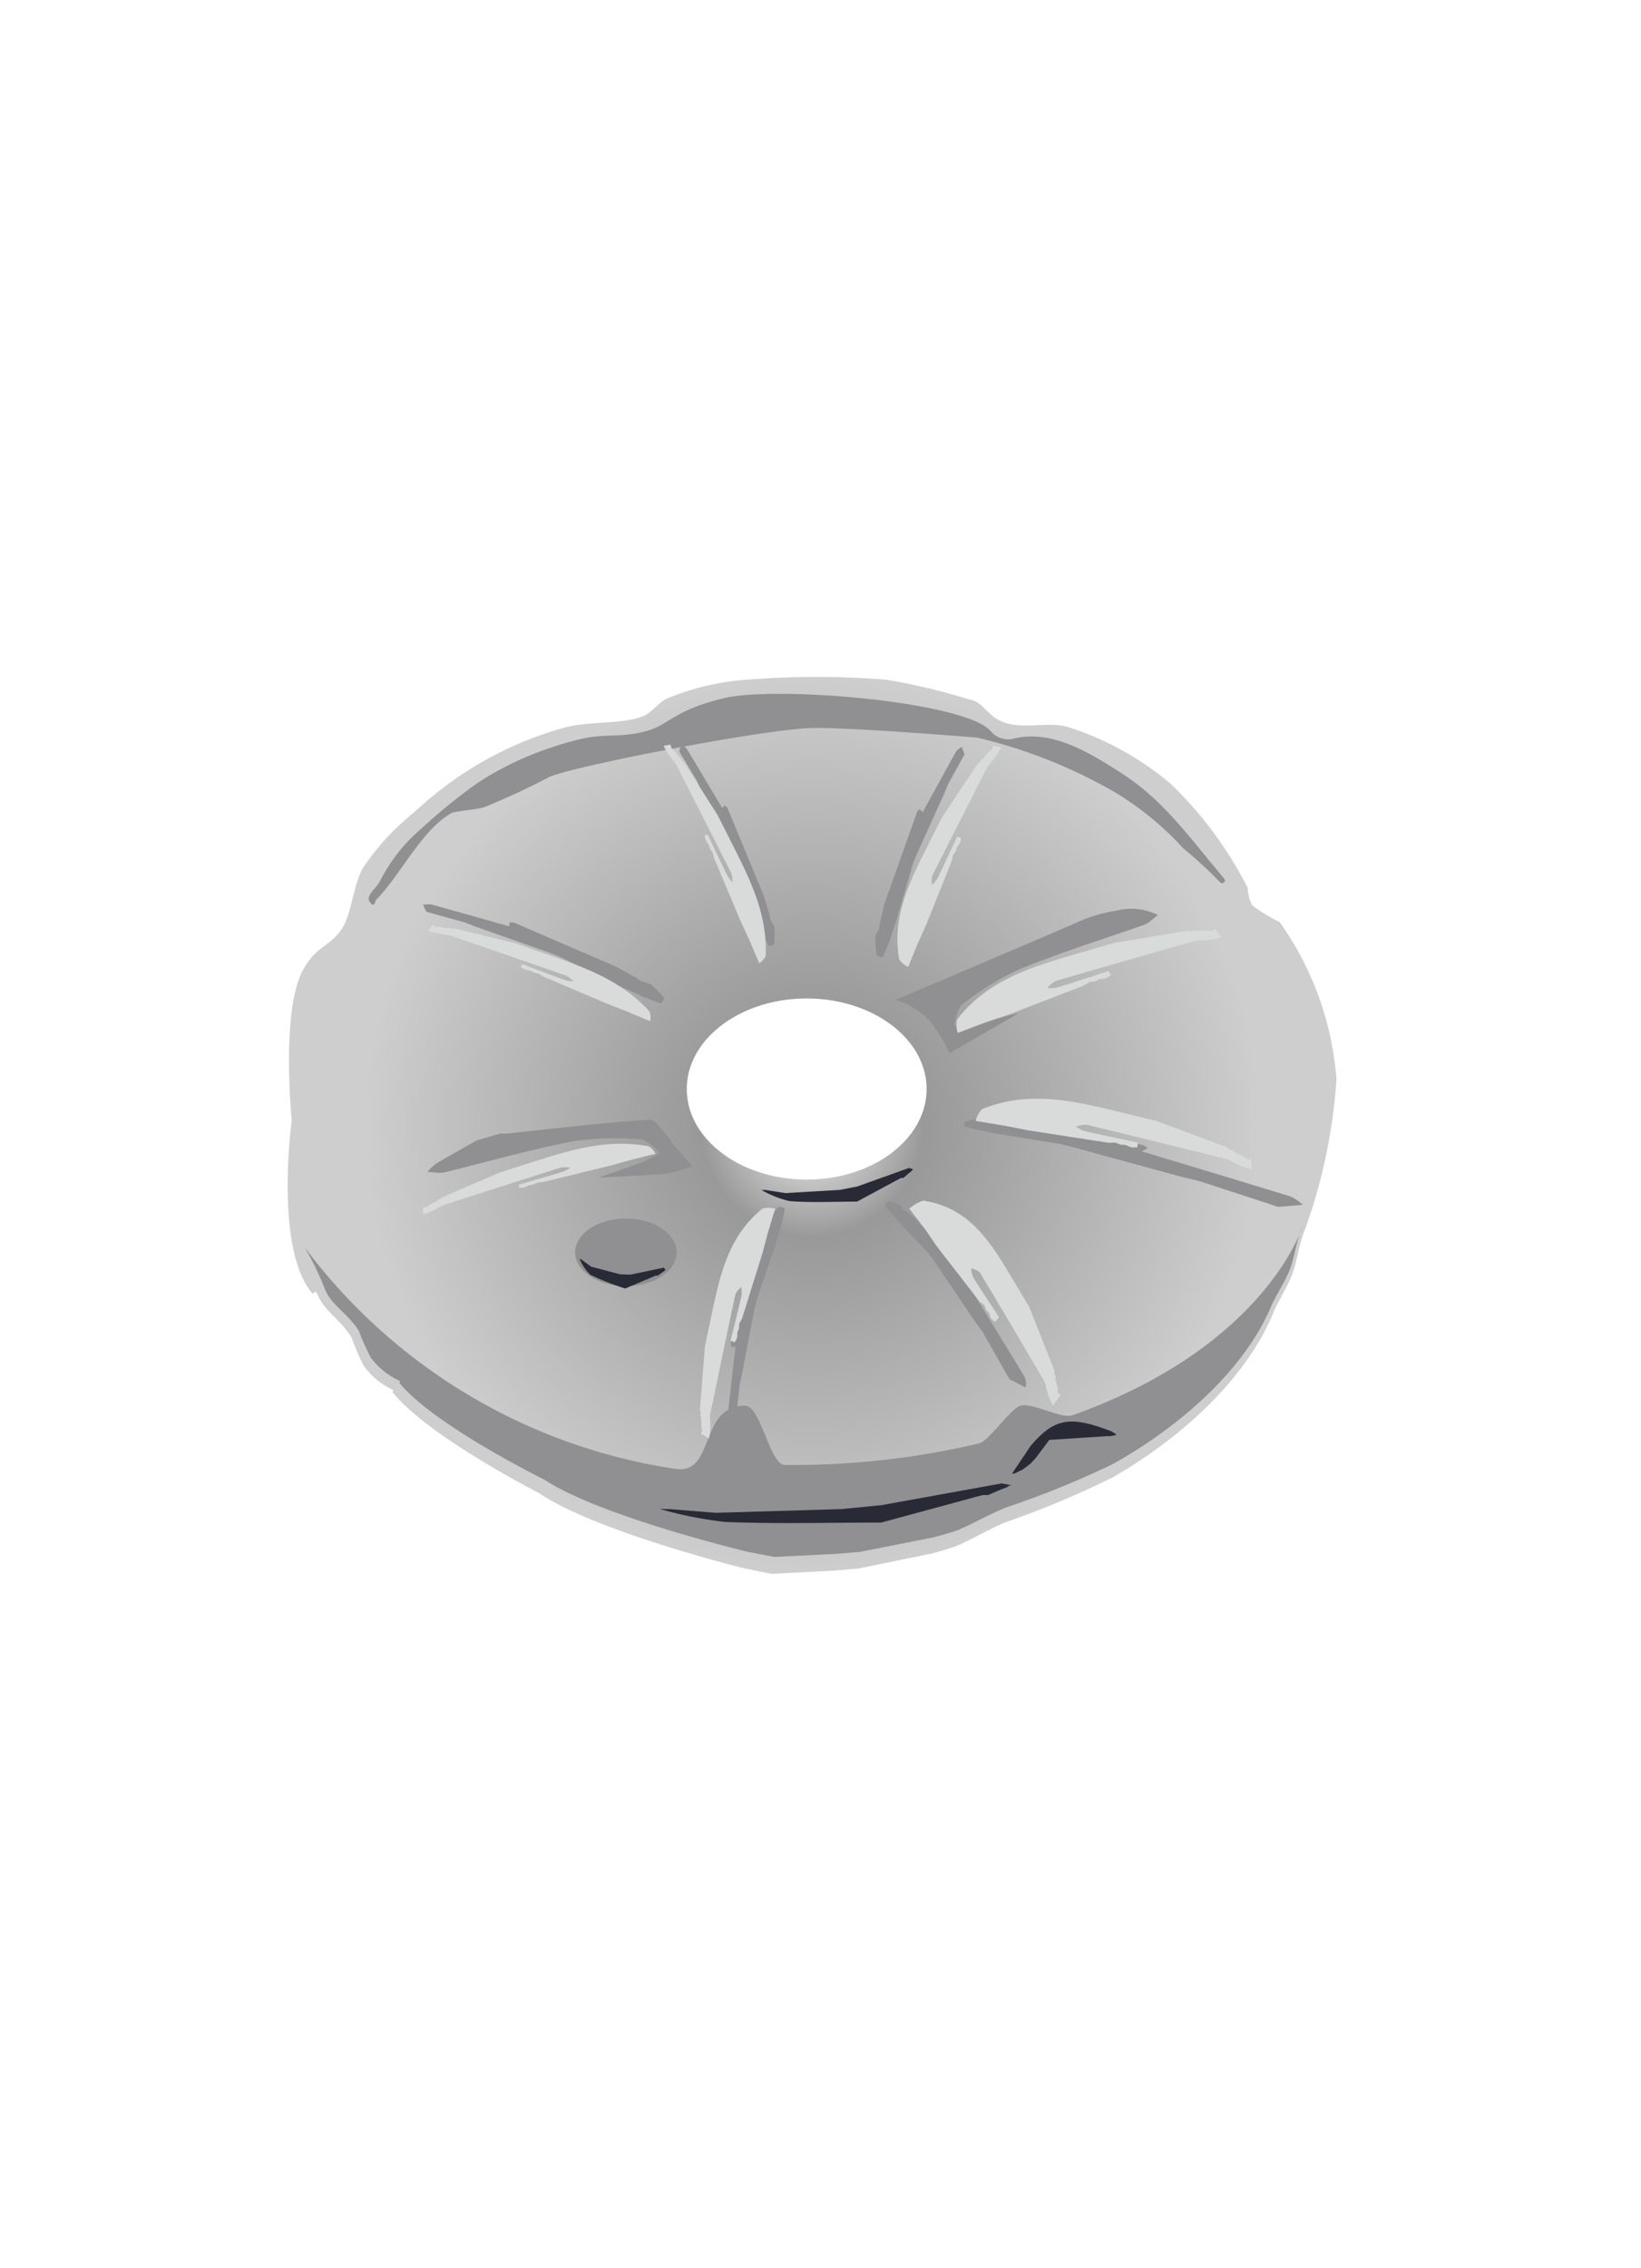 <svg id="accessoires" xmlns="http://www.w3.org/2000/svg" xmlns:xlink="http://www.w3.org/1999/xlink" width="97" height="134" viewBox="0 0 97 134">
<defs>
    <style>
      .cls-1, .cls-2, .cls-3, .cls-4 {
        fill-rule: evenodd;
      }

      .cls-1 {
        fill: url(#radial-gradient);
      }

      .cls-2 {
        fill: #909092;
      }

      .cls-3 {
        fill: #282b36;
      }

      .cls-4 {
        fill: #d9dada;
      }
    </style>
    <radialGradient id="radial-gradient" cx="48" cy="66.5" r="26.5" gradientUnits="userSpaceOnUse">
      <stop offset="0" stop-color="#999"/>
      <stop offset="0.013" stop-color="#999"/>
      <stop offset="0.095" stop-color="#cecece"/>
      <stop offset="0.249" stop-color="#999"/>
      <stop offset="1" stop-color="#cecece"/>
    </radialGradient>
  </defs>
  <g id="waterzak">
    <path class="cls-1" d="M79,63.79a18.4,18.4,0,0,0-3.366-9.314,8.88,8.88,0,0,1-1.623-.989,2.588,2.588,0,0,1-.263-1.029,22.736,22.736,0,0,0-4.606-6.193,17.932,17.932,0,0,0-6.008-3.306c-1.1-.314-2.4.084-3.552-0.2-1.222-.3-1.374-1.305-2.335-1.436a34.87,34.87,0,0,0-4.881-1.161,51.906,51.906,0,0,0-8.319.008,15.146,15.146,0,0,0-4.61,1.1c-0.559.269-.937,0.864-1.418,1.049-1.313.506-3.213,0.264-4.7,0.689a21.074,21.074,0,0,0-8.578,4.758c0.164-.146-0.6.52-1.021,0.888a14.051,14.051,0,0,0-2.285,2.666c-0.6,1.12-.65,2.8-1.3,3.672-0.737.989-1.491,0.948-2.24,2.356-1.293,2.43-.657,8.769-0.657,8.769l0.01,0.057s-1.056,7.655,1.232,10.275c0.132-.05.153-0.284,0.3,0.075,0.388,0.933,1.4,1.5,2.009,2.523a15.209,15.209,0,0,0,.7,1.642,4.53,4.53,0,0,0,1.634,1.394c0.208,0.082.06,0.118,0.093,0.19,2.041,2.546,8.218,5.725,8.668,5.968,3.39,2.283,12.125,4.437,12.125,4.437L45.6,93l3.638-.188,1.5-.128,4.365-.892s1.162-.312,1.55-0.487c0.944-.424,1.829-0.956,2.788-1.355a54.258,54.258,0,0,0,6.312-2.643c3.839-2.188,7.955-5.755,9.585-9.915,0.094-.228.706-1.31,0.941-1.84,0.413-.932.465-2,0.887-2.972A32.585,32.585,0,0,0,79,63.79ZM47.684,69.7c-3.915,0-7.088-2.394-7.088-5.348S43.769,59,47.684,59s7.088,2.394,7.088,5.348S51.6,69.7,47.684,69.7Z"/>
    <path class="cls-2" d="M40,74c0,1.1-1.343,2-3,2s-3-.9-3-2,1.343-2,3-2S40,72.9,40,74Z"/>
    <path class="cls-2" d="M26.229,69.288l-0.277.017-0.687-.064a3.338,3.338,0,0,1,.53-0.493c0.784-.467,1.585-0.907,2.379-1.357l1.392-.41,0.41,0c2.8-.294,5.6-0.644,8.409-0.818,0.406-.025.866,0.8,1.3,1.232q0,0.067.007,0.135l0.136,0.136,1.112,1.233a8.145,8.145,0,0,1-1.534.447c-1.336.125-2.68,0.164-4.021,0.237,0.886-.311,1.777-0.607,2.654-0.94a7.6,7.6,0,0,0,.94-0.511,2.624,2.624,0,0,0-1.019-.8,17.134,17.134,0,0,0-4.04.1C31.333,67.93,28.79,68.655,26.229,69.288ZM67.672,54.636l0.239-.137,0.535-.428A3.506,3.506,0,0,0,66,53.811a8.784,8.784,0,0,0-2.4.722c-0.115.073-10.646,4.542-10.646,4.542a4.8,4.8,0,0,1,2.1,1.369,9.515,9.515,0,0,1,1.066,1.79s2.944-1.694,4.1-2.364c-0.91.224-1.817,0.464-2.733,0.664a7.651,7.651,0,0,1-1.068.087,2.568,2.568,0,0,1,.4-1.223,16.886,16.886,0,0,1,3.415-2.118C62.668,56.288,65.188,55.5,67.672,54.636Zm-29.2,3.534A1.545,1.545,0,0,0,37.944,58h0l-0.379-.249h0l-1.137-.625-6.062-2.618-0.251,0q0,0.116,0,.233c-1.543-.435-3.084-0.873-4.629-1.3a1.556,1.556,0,0,0-.484.026l0.2,0.409,2.268,0.63L28.1,54.75l4.286,1.507L33.019,56.5l3.537,1.747,1.134,0.5h0l0.252,0.125h0c0.372,0.143.74,0.3,1.12,0.414a0.642,0.642,0,0,0,.207-0.307A6.462,6.462,0,0,0,38.47,58.169Zm6.906,13.92a1.106,1.106,0,0,0-.074.463h0l-0.18.355h0l-0.416,1.044L43.2,79.394,43.241,79.6l0.233-.037c-0.153,1.347-.31,2.693-0.45,4.04a1.117,1.117,0,0,0,.115.4l0.372-.232,0.215-1.978,0.128-.561,0.724-3.792,0.129-.566,1.1-3.212,0.294-1.02h0l0.079-.229h0c0.076-.331.162-0.661,0.209-0.994a0.714,0.714,0,0,0-.345-0.12A5.7,5.7,0,0,0,45.377,72.09Zm0.391-17.3a1.193,1.193,0,0,0-.223-0.412h0l-0.08-.385h0l-0.32-1.069-2.154-5.2-0.156-.142-0.148.16C41.992,46.575,41.3,45.41,40.6,44.252A1.18,1.18,0,0,0,40.277,44l-0.134.394,1.027,1.7,0.242,0.521,1.74,3.44L43.4,50.585l1.117,3.188,0.4,0.981h0l0.08,0.228h0c0.143,0.307.277,0.62,0.442,0.913a0.621,0.621,0,0,0,.325-0.1A5.7,5.7,0,0,0,45.767,54.788Zm5.974,0.571a1.107,1.107,0,0,1,.209-0.427h0l0.06-.408h0L52.279,53.4l1.938-5.446,0.156-.142,0.168,0.183c0.659-1.2,1.315-2.409,1.984-3.605a1.04,1.04,0,0,1,.323-0.249l0.169,0.433-0.976,1.762-0.222.544L54.2,50.454,53.977,51,53,54.354,52.65,55.382h0l-0.069.239h0c-0.131.32-.252,0.647-0.408,0.951a0.728,0.728,0,0,1-.351-0.127A6.309,6.309,0,0,1,51.742,55.359ZM57.919,66.1a0.988,0.988,0,0,1,.389.115H58.68L59.8,66.3l7.78,1.365,0.272,0.169-0.364.2c2.469,0.745,5.368,1.612,8.777,2.66a2.342,2.342,0,0,1,.739.5l-1.446.121L70.927,69.8,69.7,69.5l-6.265-1.71L62.686,67.6l-3.765-.609L57.983,66.8h0l-0.205-.033h0c-0.272-.071-0.541-0.133-0.788-0.22a0.527,0.527,0,0,1,.062-0.271A5.425,5.425,0,0,1,57.919,66.1ZM53.207,71.21a0.417,0.417,0,0,1,.142.227h0l0.222,0.145h0l0.6,0.493L57.744,76l0.031,0.217-0.37-.011c0.894,1.451,1.948,3.15,3.167,5.166a1.137,1.137,0,0,1,.055.615L59.672,81.5l-1.588-2.793-0.492-.677-2.407-3.563-0.306-.414-1.772-1.865L52.7,71.7h0l-0.1-.1h0a4.321,4.321,0,0,1-.3-0.451,0.863,0.863,0,0,1,.247-0.155A3.728,3.728,0,0,1,53.207,71.21Z"/>
    <path class="cls-2" d="M66.5,45.828c-2.274-1.5-4.361-2.679-6.519-2.2a1.326,1.326,0,0,1-1.389-.389c-1.405-1.782-12.682-2.723-15.772-1.99s-3.254,1.621-4.744,1.986-2.379.107-3.737,0.428a21.06,21.06,0,0,0-2.683.842,18.306,18.306,0,0,0-3.5,1.808,33.52,33.52,0,0,0-3.273,2.673,9.807,9.807,0,0,0-.88.843,10.114,10.114,0,0,0-1.548,2.251c-0.112.273-.8,0.812-0.638,1.143,0.151,0.316.338,0.294,0.364,0.051a0.17,0.17,0,0,1,.05-0.1c1.481-1.514,2.651-4.079,4.439-5.122,0.223-.13,1.523-0.21,1.939-0.352a41.379,41.379,0,0,0,3.848-1.781c1.423-.658,12.817-2.844,15.511-2.9,1.685-.037,6.181.277,9.758,0.564l0.024,0a30.176,30.176,0,0,1,8.161,3.237,18.152,18.152,0,0,1,4.025,3.3,26.585,26.585,0,0,1,2.171,2,0.166,0.166,0,0,0,.291-0.052h0a0.162,0.162,0,0,0-.033-0.151C70.489,49.714,68.882,47.4,66.5,45.828ZM18,73.691a17.036,17.036,0,0,1,1.227,2.541c0.384,0.893,1.382,1.433,1.988,2.415a14.267,14.267,0,0,0,.7,1.572,4.444,4.444,0,0,0,1.616,1.334c0.206,0.078.059,0.113,0.092,0.182,2.02,2.437,8.131,5.481,8.576,5.713,3.354,2.185,12,4.248,12,4.248L45.769,92l3.6-.18,1.483-.123,4.319-.854s1.149-.3,1.533-0.466c0.934-.406,1.809-0.915,2.759-1.3a54.689,54.689,0,0,0,6.246-2.53c3.8-2.095,7.87-5.51,9.484-9.492,0.093-.218.7-1.254,0.931-1.761,0.409-.892.46-1.911,0.877-2.846,0,0-2.14,7.091-13.6,11.176-0.683.243-2.359-.773-3.1-0.556-0.566.165-1.835,2.076-2.438,2.224a47.882,47.882,0,0,1-11.461,1.272c-0.911.012-1.41-3.5-2.367-3.5-2.737,0-1.749,4.083-4.1,3.732A33.512,33.512,0,0,1,18,73.691Z"/>
    <path class="cls-3" d="M62.024,85.084l-0.794,1.059-0.32.346,0,0-0.153.118h0l-0.157.117h0l-0.158.115h0l-0.475.228-0.149.012,1.1-1.638c1.389-1.639,2.336-1.812,4.776-.863a1.587,1.587,0,0,1,.307.205l-0.362.083q-0.073,0-.146-0.008Zm-2.208,2.682-0.152.011-0.153.108-0.005,0-0.309.115,0,0-0.793.342H58.085l-6,1.627c-3.069,0-6.143.082-9.2-.034A23.531,23.531,0,0,1,39,89.163l0.627,0.012,2.689,0.217,7.412-.22h0L52.1,88.94l7.1-1.285Z"/>
    <path id="Shape_29_copy" data-name="Shape 29 copy" class="cls-3" d="M54.007,69.107l-0.066.01-0.066.093,0,0-0.134.1,0,0-0.343.294H53.259l-2.6,1.4c-1.328,0-2.658.07-3.983-.029A6.054,6.054,0,0,1,45,70.308l0.271,0.01L46.435,70.5l3.207-.189h0l1.026-.2,3.073-1.1Z"/>
    <path id="Shape_29_copy_2" data-name="Shape 29 copy 2" class="cls-3" d="M39.351,75.049l-0.038,0-0.067.073,0,0-0.1.065,0,0-0.281.2h0l-0.071-.026-1.837.778a16.489,16.489,0,0,1-2.059-.809,2.8,2.8,0,0,1-.638-0.949l0.137,0.063,0.54,0.4L36.662,75.3h0l0.6,0.018,1.981-.413Z"/>
    <path class="cls-4" d="M57.671,66.236a1.557,1.557,0,0,1,.381-0.7c3.038-1.24,6-.331,8.962.373,0.458,0.109.916,0.223,1.373,0.335l4.144,1.548,0.145,0.139,0.141,0,0.142,0.139h0l0.287,0.14h0l0.286,0.141h0l0.146,0.139,0.28,0.006L74,69.1c-0.205-.064-0.417-0.111-0.614-0.195-0.292-.124-0.573-0.272-0.858-0.411-2.767-.682-5.532-1.369-8.3-2.034a1.664,1.664,0,0,0-.631.118,2.388,2.388,0,0,0,.521.262c1.039,0.236,2.082.45,3.124,0.672q0,0.133,0,.267v0.012l-0.284.013-0.149-.03-0.289-.12-0.279-.015-0.3-.124-0.415.009-4.714-.727-1.427-.28Zm-1.06-5.2a1.543,1.543,0,0,1-.032-0.8c1.99-2.58,5.012-3.265,7.933-4.13,0.452-.134.905-0.262,1.358-0.393l4.372-.722,0.2,0.048,0.123-.068,0.194,0.049h0L71.075,55h0l0.319-.021h0l0.2,0.048,0.246-.134,0.345,0.5c-0.21.047-.418,0.111-0.63,0.137-0.315.038-.634,0.049-0.951,0.072-2.739.786-5.48,1.566-8.214,2.368a1.638,1.638,0,0,0-.485.415,2.415,2.415,0,0,0,.584-0.033c1.018-.312,2.029-0.646,3.043-0.972l0.137,0.23,0.007,0.009-0.238.153-0.144.048-0.312.04-0.248.125-0.318.04-0.354.214-4.445,1.714-1.376.467Zm-2.932-3.9a1.361,1.361,0,0,1-.529-0.448c-0.485-2.75.849-5.031,2.008-7.354,0.179-.359.363-0.717,0.544-1.075l2.1-3.142,0.146-.094q0.014-.058.029-0.117l0.146-.092h0L58.3,44.6h0l0.174-.211h0l0.146-.094,0.058-.231L59.2,44.144a5.381,5.381,0,0,1-.282.472c-0.16.218-.34,0.423-0.512,0.634-1.1,2.164-2.211,4.325-3.3,6.5a1.375,1.375,0,0,0-.018.545,2.027,2.027,0,0,0,.322-0.383c0.4-.816.777-1.64,1.162-2.462L56.8,49.5h0.01l-0.042.238-0.053.118-0.157.217-0.066.228-0.161.221-0.071.346-1.509,3.768-0.508,1.129Zm-8.8-.218a1.024,1.024,0,0,0,.38-0.439c0.124-2.71-1.161-4.967-2.31-7.264-0.178-.355-0.359-0.709-0.538-1.063l-1.981-3.11L40.3,44.946q-0.017-.058-0.034-0.115l-0.125-.091h0l-0.159-.209h0l-0.159-.209h0L39.7,44.228,39.632,44l-0.409.074c0.09,0.156.17,0.321,0.271,0.467,0.149,0.216.313,0.419,0.47,0.628,1.089,2.14,2.182,4.278,3.261,6.425a1.705,1.705,0,0,1,.067.537A2.27,2.27,0,0,1,43,51.751c-0.4-.807-0.778-1.622-1.165-2.434l-0.177.048H41.647L41.7,49.6l0.054,0.117L41.9,49.932l0.074,0.225,0.15,0.219,0.09,0.342,1.568,3.725L44.3,55.559Zm-6.453,3.426a1,1,0,0,0-.037-0.575c-1.824-2.031-4.34-2.773-6.788-3.636-0.378-.134-0.758-0.264-1.137-0.4l-3.619-.877-0.156.019-0.106-.059-0.155.02h0L26.169,54.8h0l-0.262-.041h0l-0.157.019-0.21-.117-0.242.333c0.175,0.051.349,0.114,0.524,0.15,0.26,0.053.521,0.087,0.781,0.129,2.293,0.791,4.588,1.579,6.878,2.382a1.754,1.754,0,0,1,.427.34,2.339,2.339,0,0,1-.479-0.071c-0.854-.309-1.7-0.632-2.556-0.951l-0.094.156-0.005.006,0.206,0.13L31.1,57.309l0.257,0.054,0.212,0.111,0.262,0.055,0.306,0.184,3.756,1.6,1.158,0.45Zm0.319,7.831a1.023,1.023,0,0,0-.383-0.436c-2.7-.526-5.157.388-7.635,1.164-0.383.12-.765,0.243-1.147,0.365l-3.418,1.465-0.112.109-0.121.016-0.111.108h0l-0.234.124h0l-0.233.124h0l-0.113.109L25,71.353q0.006,0.2.012,0.41c0.17-.064.348-0.118,0.509-0.194,0.239-.113.467-0.242,0.7-0.364,2.311-.741,4.62-1.485,6.935-2.215a1.781,1.781,0,0,1,.549.015,2.317,2.317,0,0,1-.425.23c-0.869.265-1.744,0.515-2.617,0.771l0.021,0.18v0.008l0.244-.02,0.125-.035,0.238-.11,0.237-.039,0.242-.113,0.356-.036,3.973-.97,1.2-.334Zm7.077,3.244a1.544,1.544,0,0,0-.743-0.008c-2.227,1.781-2.605,4.408-3.16,6.951-0.086.393-.166,0.788-0.25,1.182l-0.3,3.793L41.434,83.5l-0.053.108,0.063,0.167h0l0.008,0.276h0q0,0.138.008,0.276h0L41.521,84.5l-0.1.215L41.91,85a5.1,5.1,0,0,0,.073-0.547c0.008-.273-0.008-0.549-0.015-0.823,0.5-2.384.988-4.77,1.5-7.15a1.3,1.3,0,0,1,.344-0.429,1.941,1.941,0,0,1,.019.506c-0.2.887-.427,1.768-0.643,2.651l0.225,0.113,0.009,0.006,0.121-.21,0.033-.126,0.011-.27,0.095-.218,0.01-.276,0.169-.311,1.213-3.88,0.316-1.2Zm7.928,0a2.385,2.385,0,0,1,.826-0.474c3.023,0.451,4.242,2.937,5.632,5.226,0.215,0.354.425,0.713,0.637,1.069l1.483,3.746-0.017.213L62.4,81.274l-0.019.212h0l0.076,0.291h0l0.075,0.291h0l-0.017.214L62.7,82.44l-0.462.6a4.339,4.339,0,0,1-.248-0.521c-0.093-.278-0.157-0.574-0.234-0.863-1.277-2.161-2.548-4.327-3.842-6.474a1.042,1.042,0,0,0-.514-0.229,1.875,1.875,0,0,0,.132.536c0.5,0.792,1.012,1.566,1.522,2.346l-0.217.258-0.009.012-0.2-.141-0.074-.109-0.094-.273-0.172-.166-0.095-.28-0.282-.217-2.529-3.263-0.717-1.046Z"/>
  </g>
</svg>
